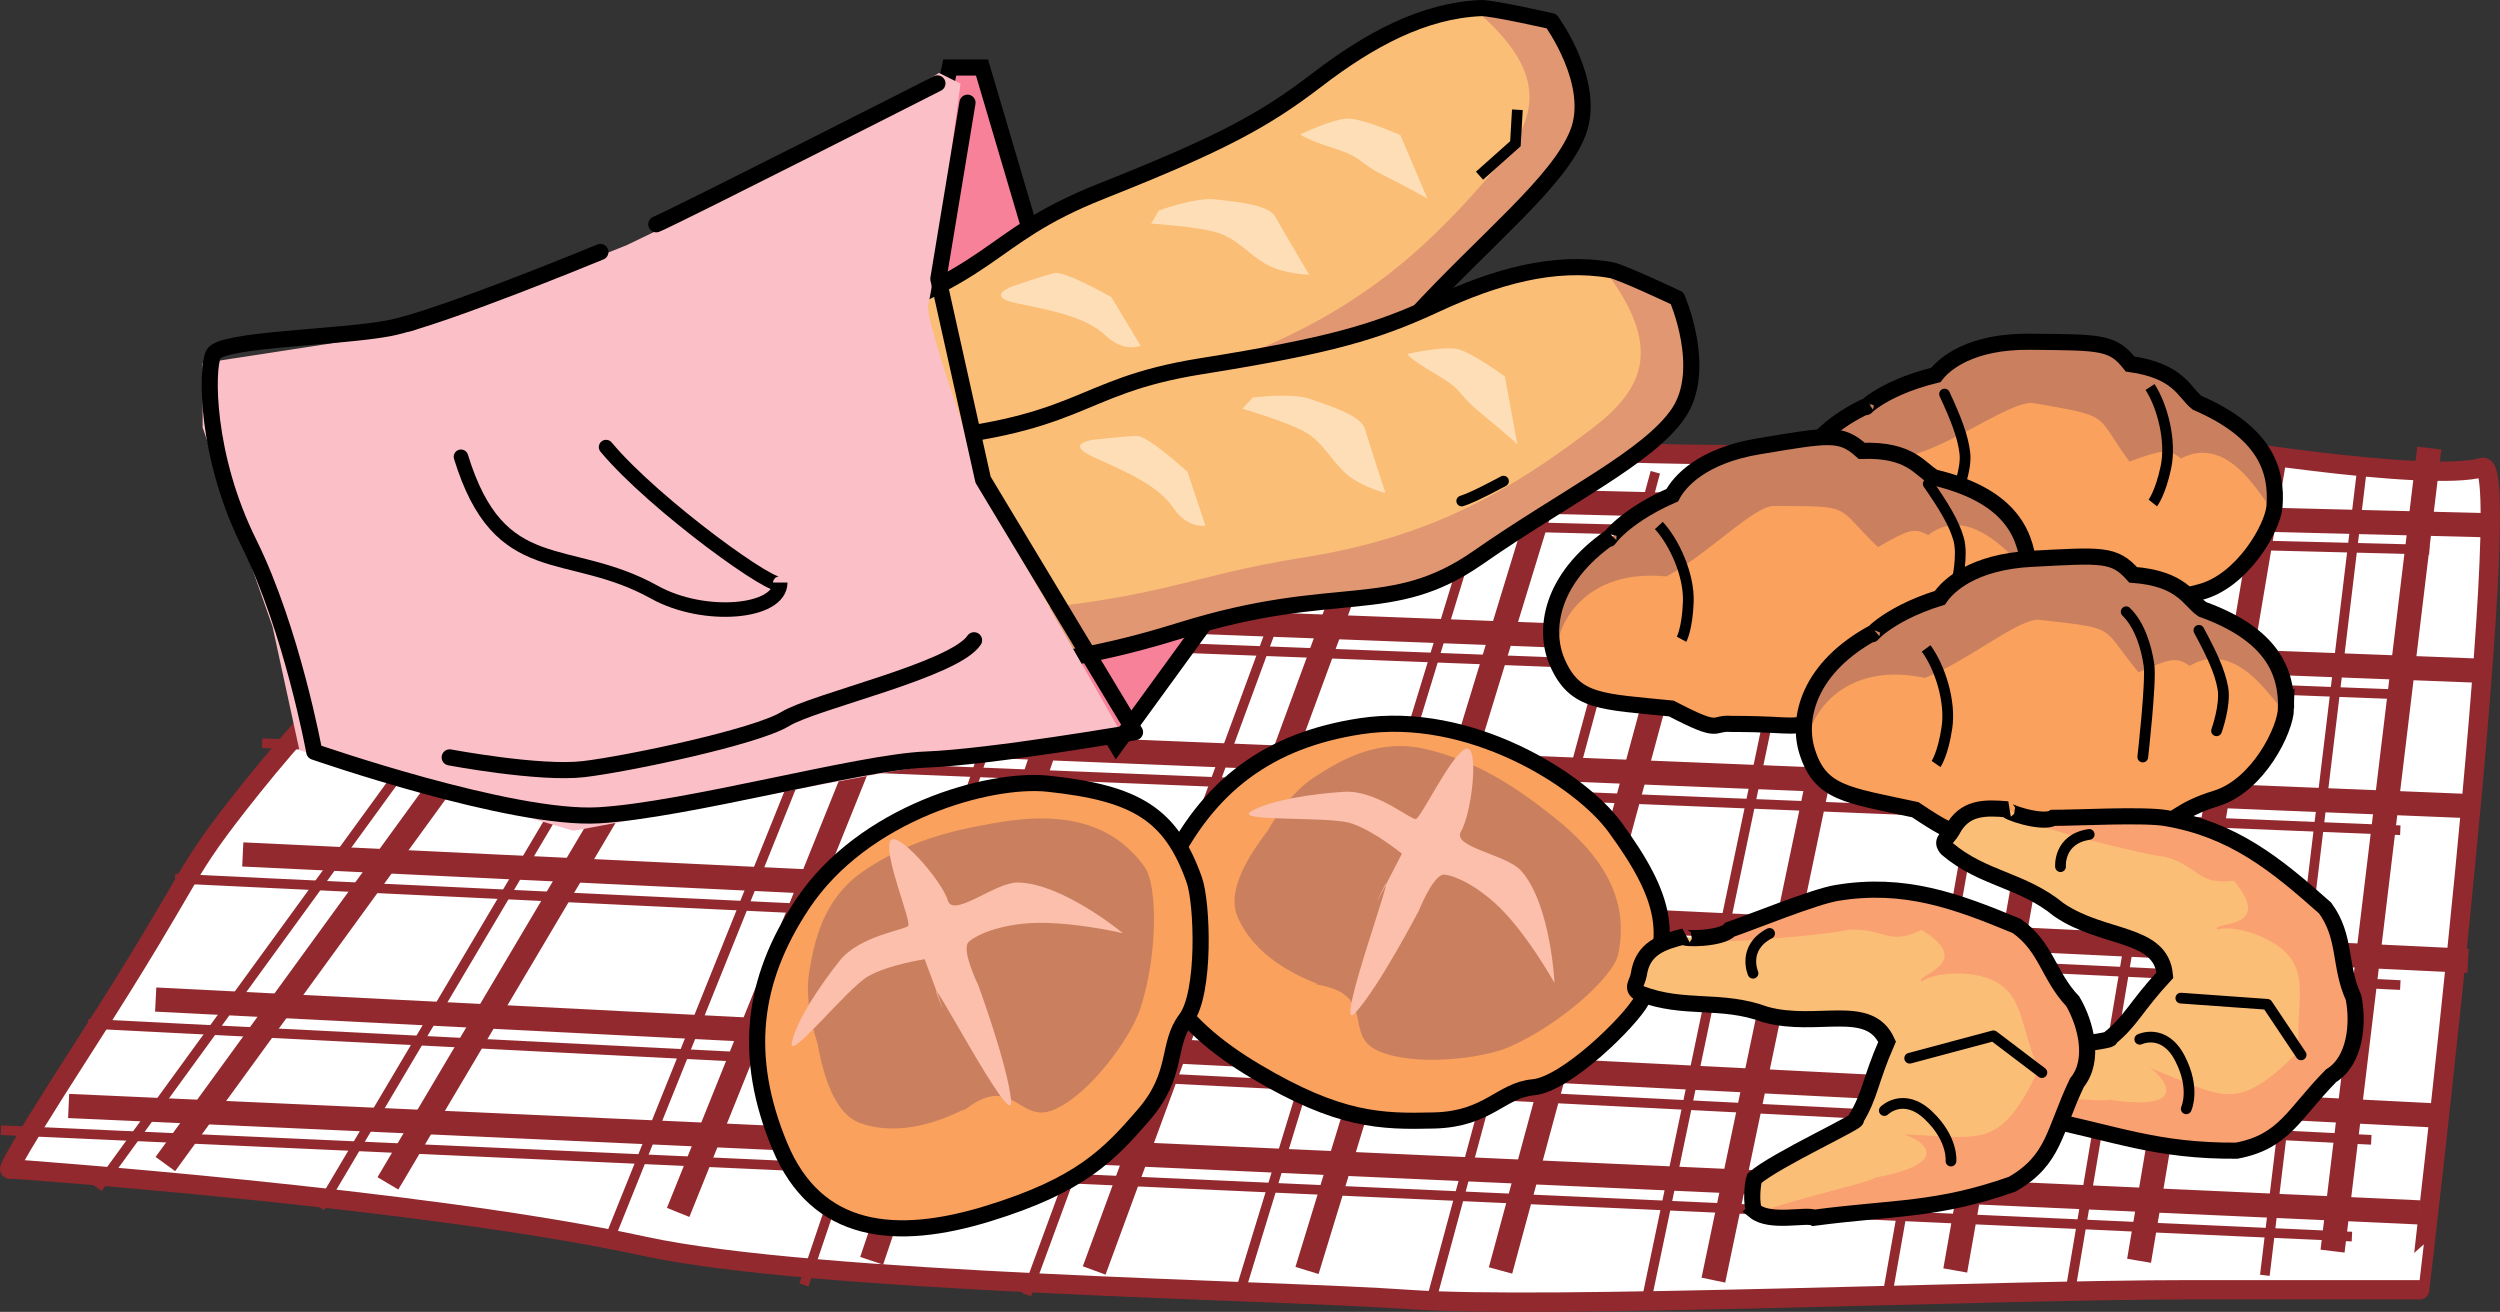<svg xmlns="http://www.w3.org/2000/svg" width="402.909" height="211.428"><rect width="100%" height="100%" fill="#333333" stroke="none"/><path fill="#fff" d="M79.666 83.908c-5.457 7.02-25.187 25.64-38.98 42.883-12.473 15.59-7.758 11.719-27.285 42.098C-.634 190.717 1.706 188.38 1.706 188.38s66.27 4.676 102.132 12.472c27.465 5.973 101.348 7.016 123.18 8.575 21.828 1.562 94.332-1.559 125.52-1.559h37.421S405.85 73.66 400.092 75.334c-8.914 2.601-47.554-3.899-47.554-3.899s-102.91 5.457-125.52-2.335c-4.719-1.63-133.316-4.68-133.316-4.68s-8.578 12.472-14.036 19.488"/><path fill="none" stroke="#92292e" stroke-width="3.119" d="M79.666 83.908c-5.457 7.02-25.187 25.64-38.98 42.883-12.473 15.59-7.758 11.719-27.285 42.098C-.634 190.717 1.706 188.38 1.706 188.38s66.27 4.676 102.132 12.472c27.465 5.973 101.348 7.016 123.18 8.575 21.828 1.562 94.332-1.559 125.52-1.559h37.421S405.85 73.66 400.092 75.334c-8.914 2.601-47.554-3.899-47.554-3.899s-102.91 5.457-125.52-2.335c-4.719-1.63-133.316-4.68-133.316-4.68s-8.578 12.472-14.036 19.488zm0 0"/><path fill="#fff" d="m103.057 71.435-87.32 120.063 87.32-120.063"/><path fill="none" stroke="#92292e" stroke-width="1.559" d="m103.057 71.435-87.32 120.063Zm0 0"/><path fill="#fff" d="M126.444 68.318 51.6 194.62l74.844-126.3"/><path fill="none" stroke="#92292e" stroke-width="1.559" d="M126.444 68.318 51.6 194.62Zm0 0"/><path fill="#fff" d="m149.834 71.435-51.457 127.86 51.457-127.86"/><path fill="none" stroke="#92292e" stroke-width="1.559" d="m149.834 71.435-51.457 127.86Zm0 0"/><path fill="#fff" d="m174.78 72.994-45.215 134.098L174.78 72.994"/><path fill="none" stroke="#92292e" stroke-width="1.559" d="m174.78 72.994-45.215 134.098Zm0 0"/><path fill="#fff" d="M215.323 72.994 165.428 208.65l49.895-135.656"/><path fill="none" stroke="#92292e" stroke-width="1.559" d="M215.323 72.994 165.428 208.65Zm0 0"/><path fill="#fff" d="M240.272 76.115 199.729 208.65l40.543-132.535"/><path fill="none" stroke="#92292e" stroke-width="1.559" d="M240.272 76.115 199.729 208.65Zm0 0"/><path fill="#fff" d="M266.776 76.115 230.913 208.65l35.863-132.535"/><path fill="none" stroke="#92292e" stroke-width="1.559" d="M266.776 76.115 230.913 208.65Zm0 0"/><path fill="#fff" d="M293.284 76.115 265.217 210.21l28.067-134.094"/><path fill="none" stroke="#92292e" stroke-width="1.559" d="M293.284 76.115 265.217 210.21Zm0 0"/><path fill="#fff" d="m327.588 76.115-23.39 132.535 23.39-132.535"/><path fill="none" stroke="#92292e" stroke-width="1.559" d="m327.588 76.115-23.39 132.535Zm0 0"/><path fill="#fff" d="m355.655 77.674-21.828 129.418 21.828-129.418"/><path fill="none" stroke="#92292e" stroke-width="1.559" d="m355.655 77.674-21.828 129.418Zm0 0"/><path fill="#fff" d="M380.604 76.115 365.01 205.533l15.594-129.418"/><path fill="none" stroke="#92292e" stroke-width="1.559" d="M380.604 76.115 365.01 205.533Zm0 0"/><path fill="#fff" d="m79.666 80.79 311.852 7.798L79.666 80.79"/><path fill="none" stroke="#92292e" stroke-width="1.559" d="m79.666 80.79 311.852 7.798zm0 0"/><path fill="#fff" d="M60.956 99.502 388.4 111.978 60.956 99.502"/><path fill="none" stroke="#92292e" stroke-width="1.559" d="M60.956 99.502 388.4 111.978Zm0 0"/><path fill="#fff" d="m42.245 119.771 344.597 14.036L42.245 119.77"/><path fill="none" stroke="#92292e" stroke-width="1.559" d="m42.245 119.771 344.597 14.036zm0 0"/><path fill="#fff" d="m28.213 141.603 358.63 17.153-358.63-17.153"/><path fill="none" stroke="#92292e" stroke-width="1.559" d="m28.213 141.603 358.63 17.153zm0 0"/><path fill="#fff" d="m14.178 164.99 367.985 18.711-367.985-18.71"/><path fill="none" stroke="#92292e" stroke-width="1.559" d="m14.178 164.99 367.985 18.711zm0 0"/><path fill="#fff" d="m.147 182.143 378.898 17.152L.147 182.143"/><path fill="none" stroke="#92292e" stroke-width="1.559" d="m.147 182.143 378.898 17.152Zm0 0"/><path fill="#fff" d="M113.971 67.537 26.651 187.6l87.32-120.063"/><path fill="none" stroke="#92292e" stroke-width="3.898" d="M113.971 67.537 26.651 187.6Zm0 0"/><path fill="#fff" d="M137.358 64.42 62.514 190.717 137.358 64.42"/><path fill="none" stroke="#92292e" stroke-width="3.898" d="M137.358 64.42 62.514 190.717Zm0 0"/><path fill="#fff" d="m160.749 67.537-51.454 127.86 51.454-127.86"/><path fill="none" stroke="#92292e" stroke-width="3.898" d="m160.749 67.537-51.454 127.86Zm0 0"/><path fill="#fff" d="m185.698 69.1-45.219 134.093L185.698 69.1"/><path fill="none" stroke="#92292e" stroke-width="3.898" d="m185.698 69.1-45.219 134.093Zm0 0"/><path fill="#fff" d="m226.237 69.1-49.895 135.652L226.237 69.1"/><path fill="none" stroke="#92292e" stroke-width="3.898" d="m226.237 69.1-49.895 135.652Zm0 0"/><path fill="#fff" d="m251.186 72.217-40.543 132.535 40.543-132.535"/><path fill="none" stroke="#92292e" stroke-width="3.898" d="m251.186 72.217-40.543 132.535Zm0 0"/><path fill="#fff" d="M277.694 72.217 241.83 204.752l35.863-132.535"/><path fill="none" stroke="#92292e" stroke-width="3.898" d="M277.694 72.217 241.83 204.752Zm0 0"/><path fill="#fff" d="M304.198 72.217 276.135 206.31l28.063-134.093"/><path fill="none" stroke="#92292e" stroke-width="3.898" d="M304.198 72.217 276.135 206.31zm0 0"/><path fill="#fff" d="m338.502 72.217-23.386 132.535 23.386-132.535"/><path fill="none" stroke="#92292e" stroke-width="3.898" d="m338.502 72.217-23.386 132.535Zm0 0"/><path fill="#fff" d="M366.569 73.775 344.74 203.193l21.828-129.418"/><path fill="none" stroke="#92292e" stroke-width="3.898" d="M366.569 73.775 344.74 203.193Zm0 0"/><path fill="#fff" d="m391.518 72.217-15.594 129.418 15.594-129.418"/><path fill="none" stroke="#92292e" stroke-width="3.898" d="m391.518 72.217-15.594 129.418Zm0 0"/><path fill="#fff" d="m90.58 76.892 311.852 7.797-311.851-7.797"/><path fill="none" stroke="#92292e" stroke-width="3.898" d="m90.58 76.892 311.852 7.797zm0 0"/><path fill="#fff" d="m71.87 95.603 327.445 12.477L71.87 95.603"/><path fill="none" stroke="#92292e" stroke-width="3.898" d="m71.87 95.603 327.445 12.477Zm0 0"/><path fill="#fff" d="m53.159 115.873 344.597 14.035L53.16 115.873"/><path fill="none" stroke="#92292e" stroke-width="3.898" d="m53.159 115.873 344.597 14.035zm0 0"/><path fill="#fff" d="m39.127 137.705 358.63 17.152-358.63-17.152"/><path fill="none" stroke="#92292e" stroke-width="3.898" d="m39.127 137.705 358.63 17.152zm0 0"/><path fill="#fff" d="m25.092 161.092 367.985 18.71-367.985-18.71"/><path fill="none" stroke="#92292e" stroke-width="3.898" d="m25.092 161.092 367.985 18.71zm0 0"/><path fill="#fff" d="m11.061 178.244 378.898 17.152-378.898-17.152"/><path fill="none" stroke="#92292e" stroke-width="3.898" d="m11.061 178.244 378.898 17.152Zm0 0"/><path fill="#f9a15d" d="M366.756 81.799c.485-5.867-1.527-11.996-12.484-16.735-2.094-1.656-2.898-5.129-10.781-6.238-2.848-3.613-4.79-3.473-16.172-3.59-9.434-.093-13.703 3.473-15.137 5.352-9.406 2.297-12.34 6.336-10.914 4.887-10.855 4.988-13.332 13.03-11.988 18.496 1.695 6.89 5.883 7.386 16.82 10.468 7.387 5.672 5.852 3.313 9.043 4.098 12.367 2.195 6.535 2.25 18.402 2.055 7.66-.13 7.477-.2 10.954-.762 3.27-.934 4.042-2.75 10.18-4.219 6.82-1.687 11.788-10.316 12.077-13.812"/><path fill="#ca805f" d="M366.756 81.799c.485-5.867-1.527-11.996-12.484-16.735-2.094-1.656-2.898-5.129-10.781-6.238-2.848-3.613-4.79-3.473-16.172-3.59-9.434-.093-13.703 3.473-15.137 5.352-9.406 2.297-12.34 6.336-10.914 4.887-10.855 4.988-13.332 13.03-11.988 18.496-.942-3.829 5.148-14.84 19.504-10.793 7.57-2.493 16.011-8.957 19.199-8.172 12.644 2.242 9.426 1.531 15.207 9.386 5.191-1.882 6.266-2.156 8.3-.5 9.34-4.898 14.977 11.403 15.266 7.907"/><path fill="none" stroke="#000" stroke-width="2.599" d="M366.561 81.642c.488-5.87-1.523-12-12.484-16.738-2.094-1.656-2.895-5.129-10.782-6.238-2.847-3.613-4.789-3.473-16.168-3.59-9.437-.094-13.703 3.473-15.136 5.352-9.41 2.297-12.34 6.332-10.914 4.882-10.856 4.989-13.332 13.036-11.989 18.5 1.692 6.891 5.883 7.387 16.82 10.47 7.387 5.671 5.852 3.312 9.04 4.097 12.37 2.195 6.539 2.25 18.406 2.05 7.66-.124 7.477-.199 10.953-.757 3.266-.934 4.043-2.75 10.18-4.219 6.816-1.687 11.785-10.316 12.074-13.809zm0 0"/><path fill="none" stroke="#000" stroke-width="1.732" d="M346.506 62.373c2.004 3.082 3.461 8.707 2.559 12.941-.902 4.235-2.11 5.75-2.11 5.75"/><path fill="none" stroke="#000" stroke-linecap="round" stroke-linejoin="round" stroke-width="1.732" d="M313.393 63.51c1.82 3.933 2.973 6.832 3.277 9.554.309 2.723-1.441 6.778-1.441 6.778"/><path fill="#f9a15d" d="M327.147 91.404c-.535-5.867-3.57-11.554-15.184-14.332-2.347-1.273-3.738-4.555-11.695-4.285-3.43-3.07-5.316-2.598-16.547-.75-9.312 1.535-12.898 5.785-13.988 7.883-8.871 3.883-11.063 8.367-9.906 6.691-9.832 6.79-10.887 15.14-8.621 20.293 2.855 6.492 7.07 6.258 18.375 7.406 8.253 4.313 6.335 2.254 9.613 2.48 12.562.028 6.828 1.087 18.484-1.155 7.52-1.446 7.328-1.485 10.656-2.637 3.059-1.48 3.508-3.402 9.301-5.91 6.422-2.836 9.828-12.196 9.512-15.684"/><path fill="#ca805f" d="M327.147 91.404c-.535-5.867-3.57-11.554-15.184-14.332-2.347-1.273-3.738-4.555-11.695-4.285-3.43-3.07-5.316-2.598-16.547-.75-9.312 1.535-12.898 5.785-13.988 7.883-8.871 3.883-11.063 8.367-9.906 6.691-9.832 6.79-10.887 15.14-8.621 20.293-1.586-3.613 2.511-15.508 17.351-14 7.027-3.758 14.227-11.582 17.504-11.36 12.84.032 9.547-.116 16.598 6.626 4.785-2.75 5.797-3.207 8.09-1.926 8.355-6.434 16.714 8.648 16.398 5.16"/><path fill="none" stroke="#000" stroke-width="2.599" d="M326.928 91.28c-.531-5.864-3.57-11.555-15.183-14.333-2.348-1.273-3.739-4.555-11.696-4.285-3.43-3.07-5.316-2.598-16.547-.746-9.308 1.531-12.898 5.781-13.984 7.879-8.871 3.883-11.062 8.367-9.91 6.695-9.832 6.785-10.883 15.137-8.617 20.29 2.855 6.491 7.07 6.257 18.37 7.405 8.255 4.313 6.337 2.254 9.614 2.48 12.563.028 6.828 1.087 18.484-1.151 7.524-1.446 7.329-1.489 10.657-2.641 3.058-1.48 3.508-3.402 9.3-5.91 6.426-2.836 9.833-12.196 9.512-15.684zm0 0"/><path fill="none" stroke="#000" stroke-width="1.732" d="M267.342 84.69c2.5 2.69 4.91 7.98 4.75 12.308-.156 4.328-1.086 6.027-1.086 6.027"/><path fill="none" stroke="#000" stroke-linecap="round" stroke-linejoin="round" stroke-width="1.732" d="M310.76 77.97c2.473 3.56 4.11 6.22 4.88 8.844.773 2.63-.25 6.926-.25 6.926"/><path fill="#f9a15d" d="M368.428 113.912c.094-5.887-2.32-11.867-13.574-15.863-2.2-1.516-3.234-4.926-11.172-5.504-3.082-3.418-5.012-3.149-16.375-2.504-9.418.535-13.437 4.379-14.742 6.351-9.234 2.918-11.89 7.141-10.566 5.602-10.497 5.703-12.43 13.895-10.727 19.258 2.152 6.758 6.367 6.976 17.484 9.32 7.75 5.164 6.059 2.914 9.293 3.488 12.489 1.36 6.676 1.805 18.5.817 7.637-.64 7.446-.7 10.88-1.492 3.198-1.149 3.847-3.012 9.874-4.89 6.688-2.134 11.07-11.08 11.125-14.583"/><path fill="#ca805f" d="M368.631 114.271c.121-5.886-2.265-11.879-13.5-15.93-2.191-1.523-3.207-4.937-11.144-5.554-3.067-3.434-4.996-3.172-16.363-2.582-9.422.492-13.461 4.316-14.774 6.281-9.246 2.875-11.922 7.086-10.59 5.551-10.523 5.652-12.496 13.836-10.816 19.207-1.18-3.762 4.215-15.129 18.793-11.984 7.402-2.957 15.426-9.934 18.66-9.344 12.754 1.453 9.5.941 15.758 8.426 5.062-2.203 6.117-2.543 8.25-1.02 9.02-5.465 15.656 10.453 15.726 6.95"/><path fill="none" stroke="#000" stroke-width="2.599" d="M368.428 114.123c.121-5.887-2.265-11.879-13.496-15.93-2.195-1.523-3.21-4.937-11.148-5.554-3.067-3.434-4.996-3.172-16.364-2.579-9.421.489-13.457 4.313-14.773 6.278-9.246 2.875-11.922 7.086-10.59 5.555-10.523 5.652-12.496 13.832-10.816 19.207 2.117 6.77 6.332 7.003 17.437 9.398 7.723 5.203 6.047 2.945 9.278 3.535 12.48 1.422 6.664 1.836 18.496.902 7.636-.601 7.449-.664 10.886-1.437 3.2-1.133 3.86-2.996 9.895-4.844 6.703-2.105 11.125-11.027 11.195-14.531zm0 0"/><path fill="none" stroke="#000" stroke-width="1.732" d="M310.42 104.498c2.184 2.953 3.993 8.477 3.356 12.762-.637 4.28-1.75 5.87-1.75 5.87"/><path fill="none" stroke="#000" stroke-linecap="round" stroke-linejoin="round" stroke-width="1.732" d="M342.663 98.592c2.238 2.18 3.304 5.902 3.68 8.617.37 2.715-1.005 14.793-1.005 14.793m9.043-20.414c2.059 3.812 3.391 6.637 3.868 9.332.472 2.7-1.02 6.855-1.02 6.855"/><path fill="#f9a15d" d="M260.268 133.303c-5.621-7.692-23.48-18.938-41-16.262-14.637 2.234-24.68 9.422-31.312 23.504-6.59 13.992 1.171 24.265 14.5 32.16 13.324 7.895 19.98 8.098 28.683 7.875 8.703-.223 10.735-4.871 15.98-5.352 5.247-.476 15.645-10.605 17.512-14.093 5.313-9.918 4.035-16.336-4.363-27.832"/><path fill="none" stroke="#000" stroke-width="2.599" d="M260.268 133.303c-5.621-7.692-23.48-18.938-41-16.262-14.637 2.234-24.68 9.422-31.312 23.504-6.59 13.992 1.171 24.265 14.5 32.16 13.324 7.895 19.98 8.098 28.683 7.875 8.703-.223 10.735-4.871 15.98-5.352 5.247-.476 15.645-10.605 17.512-14.093 5.313-9.918 4.035-16.336-4.363-27.832zm0 0"/><path fill="#ca805f" d="M204.35 133.826c-1.82 2.461-6.953 9.082-4.922 13.879 3.895 9.2 16.149 11.418 12.145 10.875 10.73 1.453 4.715 8.05 10.37 10.707 5.653 2.652 16.856 1.406 21.372-.586 8.172-3.605 16.703-11.273 17.473-14.89 2.035-9.56-3.368-16.575-10.329-22.098-6.964-5.524-12.746-9.035-20.48-10.938-7.73-1.906-13.77 1.63-18.16 4.48-4.387 2.852-7.469 8.571-7.469 8.571"/><path fill="#fbbfac" d="M217.756 132.685c-3.683-1.199-19.297-.164-16.062-1.964 3.23-1.801 9.656-2.766 14.86-3.11 5.206-.344 10.753 4.516 11.609 4.387.859-.129 5.5-10.023 7.941-11.27 2.441-1.242 1.117 10.344-.637 13.239-1.59 2.617 7.301 3.66 9.727 6.418 4.754 5.418 5.336 18.035 5.336 18.035s-4.785-8.621-9.73-12.992c-4.122-3.645-7.458-4.575-8.223-4.461-1.711.261-3.938 5.851-3.938 5.851s-6.465 12.36-10.23 16.43c-3.77 4.07 7.465-26.09 4.445-19.941-3.016 6.148 3.086-5.72 3.086-5.72s-4.5-3.702-8.184-4.902"/><path fill="#f68199" d="m192.045 81.916-22.52-32.918-11.26-38.113h-5.2l-6.93 32.05 5.196 24.254 2.601 9.532 25.988 43.312 13.86-19.058-1.735-19.06"/><path fill="none" stroke="#000" stroke-width="2.599" d="m192.045 81.916-22.52-32.918-11.26-38.113h-5.2l-6.93 32.05 5.196 24.254 2.601 9.532 25.988 43.312 13.86-19.058zm0 0"/><path fill="#fbbe76" d="M238.42 1.892c-9.32.403-17.988 5.11-26.382 11.54-8.395 6.43-15.168 10.187-34.778 17.968-19.605 7.778-15.883 13.688-45.84 22.778-29.957 9.093-41.207 9.578-56.484 17.172-15.281 7.59-24.121 3.636-24.652 11.46-.532 7.829-2.532 21.786 11.425 23.79 13.961 2 18.211.082 36.274-3.297 18.062-3.375 23.219-4.465 38.535-11.192 15.32-6.73 24.047-5.37 46.895-18.492 22.843-13.121 32.55-9.203 44.144-21.84 11.598-12.637 23.34-21.812 26.469-29.75 3.125-7.937-4.246-18.023-4.246-18.023s-9.63-2.188-11.36-2.114"/><path fill="#e19872" d="M238.28 2.045c11.32 9.918 9.644 16.95 2.812 25.023-9.902 11.696-20.718 22.274-40.328 30.055-19.605 7.781-20.312 11.566-50.265 20.656-29.958 9.094-48.168 9.008-63.446 16.602-15.281 7.594-29.91-9.985-30.441-2.16-.531 7.828-9 12.527 4.96 14.527 13.958 2 18.212.082 36.274-3.293 18.063-3.379 23.219-4.465 38.535-11.195 15.317-6.727 24.047-5.368 46.891-18.489 22.848-13.12 32.555-9.203 44.148-21.84 11.594-12.636 23.34-21.812 26.465-29.75 3.13-7.937-4.242-18.027-4.242-18.027S236.98.9 238.28 2.044"/><path fill="none" stroke="#000" stroke-linecap="round" stroke-linejoin="round" stroke-width="2.599" d="M238.682 1.303c-9.32.402-17.988 5.109-26.383 11.539-8.394 6.43-15.168 10.191-34.773 17.968-19.61 7.778-15.887 13.688-45.84 22.782-29.957 9.09-41.207 9.574-56.488 17.168-15.282 7.59-24.121 3.636-24.653 11.465-.53 7.824-2.53 21.78 11.43 23.785 13.957 2 18.211.082 36.274-3.297 18.062-3.375 23.218-4.465 38.535-11.192 15.316-6.73 24.047-5.37 46.89-18.488 22.848-13.121 32.551-9.203 44.149-21.84 11.593-12.64 23.34-21.812 26.465-29.75 3.128-7.941-4.243-18.027-4.243-18.027s-9.632-2.188-11.363-2.113zm0 0"/><path fill="#fddeb6" d="M225.69 21.771s-6.024-2.66-8.402-2.66c-2.383 0-7.704 2.524-7.704 2.524s.141.558 5.32 2.238c5.184 1.68 3.505 2.102 8.266 4.48 4.766 2.38 6.864 3.641 6.864 3.641l-4.344-10.223M186.768 33.92s5.996-2.176 9.082-1.793c3.086.383 8.55.738 9.7 2.824 1.144 2.086 5.437 9.32 5.437 9.32s-4.207-.09-7.028-1.738c-2.82-1.644-4.671-4.144-7.906-5.086-3.23-.941-10.523-1.41-10.523-1.41l1.238-2.117m-7.648 13.972s-7.454-4.257-9.145-3.882c-1.691.379-6.637 2.07-6.637 2.07s-4.949 1.691.625 2.82c5.575 1.125 11.153 2.25 14.157 5.13 3.011 2.882 5.703 1.69 5.703 1.69l-4.703-7.828"/><path fill="none" stroke="#000" stroke-width="1.732" d="m244.545 17.69-.316 5.472-5.785 5.152"/><path fill="#fbbe76" d="M259.272 44.049c-9.184-1.637-18.668 1.074-28.258 5.523-9.594 4.45-17.023 6.645-37.855 9.973-20.828 3.328-18.48 9.906-49.696 12.262-31.218 2.355-42.304.382-58.867 4.468C68.03 80.361 60.26 74.576 58.038 82.1c-2.22 7.523-7.207 20.714 5.98 25.703 13.188 4.988 17.758 4.043 36.121 4.675 18.367.633 23.633.692 40.047-2.539 16.414-3.238 24.64-.011 49.793-7.847 25.152-7.836 33.773-1.899 47.84-11.711 14.066-9.813 27.523-16.211 32.305-23.281 4.777-7.067-.223-18.516-.223-18.516s-8.922-4.23-10.629-4.535"/><path fill="#e19872" d="M259.104 44.166c8.89 12.144 5.723 18.644-2.7 25.035-12.21 9.262-25.07 17.238-45.898 20.566-20.832 3.325-22.343 6.868-53.558 9.227-31.215 2.356-48.973-1.691-65.54 2.398-16.562 4.086-27.019-16.253-29.238-8.73-2.222 7.523-11.507 10.266 1.68 15.258 13.188 4.988 17.758 4.043 36.121 4.676 18.367.632 23.633.691 40.047-2.543 16.414-3.235 24.64-.008 49.793-7.844 25.152-7.836 33.773-1.899 47.84-11.711 14.066-9.813 27.527-16.215 32.305-23.281 4.777-7.067-.22-18.516-.22-18.516s-11.655-5.93-10.632-4.535"/><path fill="none" stroke="#000" stroke-linecap="round" stroke-linejoin="round" stroke-width="2.599" d="M259.659 43.533c-9.184-1.637-18.668 1.074-28.262 5.52-9.59 4.453-17.02 6.648-37.852 9.976-20.828 3.324-18.48 9.903-49.699 12.258-31.215 2.36-42.3.383-58.867 4.469-16.566 4.086-24.332-1.696-26.555 5.828-2.218 7.523-7.21 20.71 5.98 25.7 13.188 4.991 17.755 4.046 36.122 4.679 18.363.633 23.633.691 40.047-2.543 16.414-3.235 24.636-.008 49.789-7.844 25.156-7.836 33.777-1.902 47.844-11.715 14.066-9.812 27.523-16.21 32.304-23.277 4.778-7.067-.222-18.516-.222-18.516s-8.926-4.23-10.63-4.535zm0 0"/><path fill="#fddeb6" d="M242.526 60.682s-5.3-3.907-7.625-4.422c-2.324-.52-8.07.785-8.07.785s.015.578 4.71 3.344c4.692 2.765 2.961 2.812 7.094 6.171 4.13 3.36 5.906 5.047 5.906 5.047l-2.015-10.925m-40.636 3.39s6.327-.816 9.257.227c2.926 1.047 8.187 2.582 8.852 4.867.664 2.285 3.277 10.277 3.277 10.277s-4.082-1-6.477-3.222c-2.398-2.22-3.66-5.063-6.613-6.684-2.95-1.621-9.96-3.668-9.96-3.668l1.663-1.797M191.39 76.049s-6.352-5.778-8.083-5.778c-1.734-.004-6.93.575-6.93.575s-5.199.574 0 2.886c5.196 2.313 10.391 4.625 12.7 8.09 2.308 3.465 5.195 2.887 5.195 2.887l-2.883-8.66"/><path fill="none" stroke="#000" stroke-linecap="round" stroke-linejoin="round" stroke-width="1.732" d="M242.307 77.54s-4.871 2.653-6.73 3.204"/><path fill="#fbbfc7" d="m154.8 13.482-3.47-1.73-25.117 15.59-25.125 12.129L66.44 53.33l-33.785 5.2v10.394l11.261 32.05L48.25 120.9l44.18 12.992 51.109-9.527 37.246-6.066-20.79-36.383S148.734 51.6 149.6 48.998c.867-2.598 5.2-35.516 5.2-35.516"/><path fill="none" stroke="#000" stroke-linecap="round" stroke-linejoin="round" stroke-width="2.599" d="M96.764 40.603s-25.82 10.672-33.883 12.258c-8.062 1.59-27.293 1.75-28.484 4.219-1.188 2.465-1.227 16.434 5.715 30.422 6.945 13.988 10.539 33.66 10.539 33.66s31.773 11.05 45.851 10.234c14.075-.82 42.141-8.582 52.672-8.98 10.532-.398 33.75-4.418 33.75-4.418l-24.488-40.684-7.21-32.363 4.698-28.398"/><path fill="none" stroke="#000" stroke-linecap="round" stroke-linejoin="round" stroke-width="2.599" d="M151.08 13.443s-41.027 20.848-45.308 22.703m-33.297 85.918s14.5 2.727 21.594 1.891c7.094-.84 27.734-5.184 32.469-8.074 4.738-2.887 27.207-7.871 30.445-12.696"/><path fill="none" stroke="#000" stroke-linecap="round" stroke-width="2.339" d="M97.678 72.053c7.797 9.355 28.067 23.91 28.067 21.832 0 4.93-12.29 5.992-20.27 1.558-14.031-7.797-24.95-1.558-31.184-21.828"/><path fill="#f9a15d" d="M168.932 126.307c-9.469-1.012-29.8 4.644-39.605 19.414-8.188 12.336-9.621 24.601-3.657 38.98 5.926 14.281 18.75 15.445 33.555 10.89 14.8-4.554 19.43-9.343 25.117-15.937 5.684-6.59 3.61-11.219 6.785-15.426 3.172-4.207 2.668-18.707 1.34-22.437-3.765-10.602-9.379-13.973-23.535-15.484"/><path fill="none" stroke="#000" stroke-width="2.599" d="M168.932 126.307c-9.469-1.012-29.8 4.644-39.605 19.414-8.188 12.336-9.621 24.601-3.657 38.98 5.926 14.281 18.75 15.445 33.555 10.89 14.8-4.554 19.43-9.343 25.117-15.937 5.684-6.59 3.61-11.219 6.785-15.426 3.172-4.207 2.668-18.707 1.34-22.437-3.765-10.602-9.379-13.973-23.535-15.484zm0 0"/><path fill="#ca805f" d="M131.721 168.045c.598 3.004 2.047 11.254 6.965 12.976 9.426 3.305 19.309-4.277 16.215-1.675 8.293-6.965 9.129 1.921 14.898-.477 5.766-2.402 12.375-11.531 13.938-16.215 2.824-8.469 2.887-19.941.726-22.945-5.707-7.93-14.535-8.652-23.304-7.211-8.77 1.437-15.254 3.36-21.864 7.8-6.609 4.446-8.05 11.29-8.894 16.458-.84 5.164 1.32 11.289 1.32 11.289"/><path fill="#fbbfac" d="M139.893 157.357c-3.367 1.922-13.098 14.172-12.258 10.567.844-3.602 4.446-9.008 7.692-13.09 3.246-4.082 10.574-4.922 11.054-5.645.48-.718-3.722-10.812-3-13.453.723-2.644 8.407 6.13 9.368 9.371.867 2.938 7.617-2.941 11.292-2.879 7.208.122 16.934 8.172 16.934 8.172s-9.594-2.254-16.156-1.53c-5.469.597-8.399 2.444-8.828 3.085-.961 1.441 1.68 6.848 1.68 6.848s4.8 13.097 5.28 18.62c.477 5.528-14.288-23.066-11.769-16.698 2.52 6.367-2.16-6.13-2.16-6.13s-5.766.84-9.129 2.762"/><path fill="#fbbe76" d="M320.026 175.951c-.258-1.293 1.183-4.379 1.664-4.984 4.078-1.707 19.77-3.215 18.535-3.653 3.527-2.886 4.238-5.16 8.895-10.18-.641-7.038-9.946-5.632-17.094-10.542-5.965-4.887-12.145-4.864-18.004-9.817-1.145-1.304.094-1.652.805-2.922 1.957-3.835 5.293-3.761 8.941-3.437-.68.3 5.602 2.418 7.328 1.367 3.625.012 14.547-.586 18.18.035 10.902 1.86 17.726 7.45 25.668 14.5 3.437 4.707 2.222 9.243 4.582 14.434.824 4.066.336 10.16-3.629 12.601-6.078 6.157-7.473 10.606-15.219 12.07-12.902.079-19.242-2.722-31.976-5.327-.903-.961-6.993-1.418-8.676-4.145"/><path fill="#f9a171" d="M319.858 176.799c-.258-1.293 19.539 1.035 20.02.43 14.785 2.183 7.703-4.727 6.468-5.165 11.93 4.57 13.88 7.739 24.2-2.726-.583-6.664 1.324-11.336-1.438-14.996-2.758-3.664-9.5-5.297-11.75-4.547-1.14-1.3 9.445.203 2.668-7.848-6.02.762-5.574-2.39-11.274-3.918-.683.297-23.8-5.187-22.074-6.238 3.63.008 18.797.258 22.43.879 10.902 1.86 17.723 7.45 25.668 14.5 3.437 4.707 2.219 9.242 4.582 14.43.824 4.07.336 10.164-3.629 12.605-6.078 6.156-7.473 10.602-15.219 12.07-12.902.078-19.246-2.722-31.98-5.328-.899-.96-6.992-1.418-8.672-4.148"/><path fill="none" stroke="#000" stroke-width="2.599" d="M319.807 175.975c-.258-1.297 1.18-4.38 1.664-4.985 4.078-1.707 19.766-3.215 18.531-3.652 3.528-2.887 4.243-5.16 8.899-10.18-.64-7.039-9.95-5.633-17.094-10.543-5.965-4.887-12.144-4.867-18.008-9.816-1.14-1.305.098-1.653.805-2.922 1.96-3.836 5.297-3.762 8.945-3.438-.683.301 5.598 2.418 7.325 1.368 3.628.011 14.546-.586 18.183.035 10.902 1.86 17.723 7.449 25.668 14.5 3.434 4.707 2.219 9.242 4.578 14.433.828 4.067.34 10.16-3.625 12.602-6.078 6.156-7.476 10.605-15.219 12.07-12.902.078-19.246-2.722-31.98-5.328-.898-.96-6.992-1.418-8.672-4.144zm0 0"/><path fill="none" stroke="#000" stroke-linecap="round" stroke-linejoin="round" stroke-width="1.732" d="M344.854 167.494s3.906-1.875 6.46 3.05c2.556 4.923 1.032 8.153 1.032 8.153m-.875-17.836 13.934 1 5.449 8.145m-34.148-35.528c-4.997.75-4.625 5.192-4.625 5.192"/><path fill="#fbbe76" d="M282.979 195.08c-.668-1.14-.313-4.523-.055-5.254 3.297-2.945 17.633-9.496 16.32-9.504 2.395-3.883 2.325-6.262 5.087-12.527-2.907-6.445-11.243-2.078-19.602-4.383-7.234-2.672-13.066-.633-20.223-3.398-1.504-.86-.449-1.594-.191-3.024.598-4.265 3.773-5.285 7.328-6.168-.547.504 6.082.457 7.371-1.101 3.43-1.176 13.559-5.305 17.195-5.907 10.91-1.804 19.188 1.25 28.997 5.32 4.785 3.329 5.117 8.012 9.043 12.145 2.109 3.574 3.64 9.496.687 13.098-3.73 7.8-3.598 12.46-10.441 16.379-12.168 4.289-19.079 3.71-31.965 5.41-1.164-.613-7.07.945-9.551-1.086"/><path fill="#f9a171" d="M283.096 195.94c-.664-1.141 18.805-5.407 19.063-6.137 14.687-2.766 5.738-6.985 4.425-6.993 12.77.426 15.645 2.782 21.98-10.48-2.722-6.105-2.448-11.145-6.253-13.707-3.805-2.559-10.71-1.902-12.59-.457-1.504-.86 8.992-2.895-.043-8.293-5.441 2.687-6.05-.434-11.937-.02-.547.504-24.188 2.875-22.899 1.317 3.43-1.176 17.848-5.895 21.485-6.496 10.914-1.805 19.187 1.25 28.996 5.32 4.785 3.324 5.12 8.008 9.043 12.14 2.11 3.579 3.64 9.497.687 13.098-3.73 7.805-3.597 12.465-10.437 16.383-12.172 4.29-19.082 3.711-31.965 5.41-1.164-.617-7.074.942-9.555-1.086"/><path fill="none" stroke="#000" stroke-width="2.599" d="M282.776 195.174c-.664-1.14-.309-4.524-.05-5.254 3.292-2.945 17.632-9.496 16.32-9.504 2.394-3.883 2.324-6.262 5.085-12.527-2.906-6.446-11.242-2.079-19.601-4.383-7.235-2.672-13.067-.633-20.227-3.399-1.504-.859-.449-1.593-.191-3.023.597-4.266 3.773-5.285 7.332-6.168-.551.504 6.078.457 7.367-1.102 3.434-1.175 13.559-5.304 17.195-5.906 10.914-1.8 19.188 1.25 29 5.32 4.782 3.329 5.118 8.012 9.043 12.145 2.106 3.578 3.637 9.496.688 13.098-3.735 7.804-3.602 12.46-10.442 16.379-12.168 4.289-19.078 3.71-31.964 5.41-1.165-.614-7.07.945-9.555-1.086zm0 0"/><path fill="none" stroke="#000" stroke-linecap="round" stroke-linejoin="round" stroke-width="1.732" d="M303.686 178.978s3.078-3.046 7.102.77c4.023 3.82 3.636 7.371 3.636 7.371m-6.652-16.574 13.492-3.606 7.813 5.922m-43.883-22.426c-4.473 2.34-2.672 6.415-2.672 6.415"/></svg>
